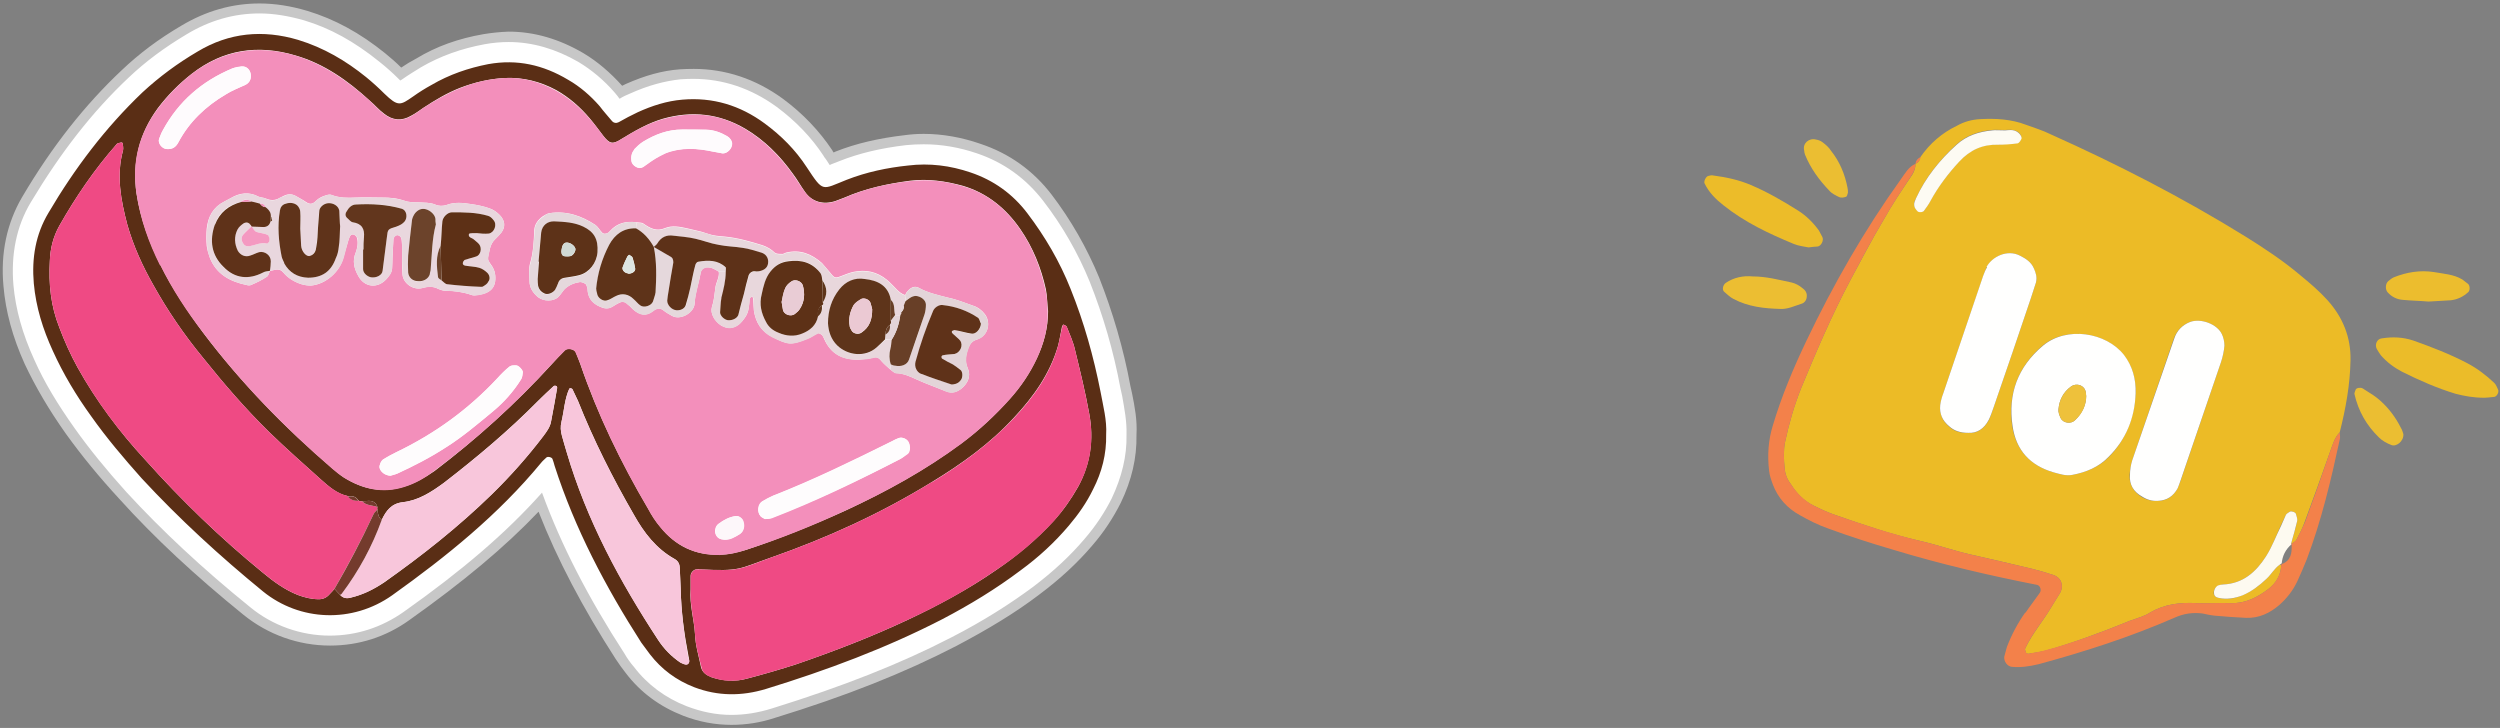 <svg version="1.2" xmlns="http://www.w3.org/2000/svg" viewBox="0 0 577 168" width="577" height="168">
	<rect x="0" y="0" width="577" height="168" fill="#808080" stroke="none"/>
	<title>NOTES-svg</title>
	<style>
		.s0 { fill: #ebbc29 } 
		.s1 { fill: #ecbd2e } 
		.s2 { fill: #ebbe32 } 
		.s3 { fill: #ecbb26 } 
		.s4 { fill: #ffffff } 
		.s5 { fill: #c7c7c7 } 
		.s6 { fill: #5a2e15 } 
		.s7 { fill: #f3814a } 
		.s8 { fill: #ecbc29 } 
		.s9 { fill: #ecbe32 } 
		.s10 { fill: #dbd9da } 
		.s11 { fill: #fffffe } 
		.s12 { fill: #fdfbf3 } 
		.s13 { fill: #fdfaf0 } 
		.s14 { fill: #f38fbb } 
		.s15 { fill: #ef4a84 } 
		.s16 { fill: #f8c6db } 
		.s17 { fill: #743b2d } 
		.s18 { fill: #eec13b } 
		.s19 { fill: #e9d7de } 
		.s20 { fill: #e8d7dc } 
		.s21 { fill: #e5d8dc } 
		.s22 { fill: #fefcfd } 
		.s23 { fill: #e3d4d8 } 
		.s24 { fill: #fefbfd } 
		.s25 { fill: #fdf7fa } 
		.s26 { fill: #5f331a } 
		.s27 { fill: #5d3016 } 
		.s28 { fill: #5f3219 } 
		.s29 { fill: #62361d } 
		.s30 { fill: #6c432b } 
		.s31 { fill: #f499c1 } 
		.s32 { fill: #5d3118 } 
		.s33 { fill: #5e3319 } 
		.s34 { fill: #5e341a } 
		.s35 { fill: #5d3117 } 
		.s36 { fill: #683f27 } 
		.s37 { fill: #5d3218 } 
		.s38 { fill: #dde5e1 } 
		.s39 { fill: #ebc9d3 } 
		.s40 { fill: #e9ccd5 } 
		.s41 { fill: #d1d9d4 } 
	</style>
	<path id="Layer" class="s0" d="m557 78.6c-2.4-0.8-4.8-0.9-7.3-0.5-1.1 0.1-1.7 1.5-1.1 2.5 0.3 0.5 0.6 1 0.9 1.4 1.4 1.6 3 2.8 4.9 3.8 4 2 8.1 3.8 12.4 5.1 2 0.5 4 0.9 6.6 0.9 0.4 0 1.4-0.1 2.3-0.2 0.6-0.1 1.2-1.2 0.8-1.8-0.2-0.4-0.4-1-0.8-1.4-1.9-1.8-4-3.4-6.3-4.6-4-2.1-8.2-3.7-12.4-5.2z"/>
	<path id="Layer" class="s1" d="m561.8 62.8c-3.2-0.5-6.3 0-9.3 1.2-0.5 0.2-0.9 0.6-1.3 0.9-0.7 0.6-0.7 2-0.1 2.6 0.9 1 2.1 1.6 3.4 1.7 1.9 0.2 3.7 0.2 6 0.4 1.5-0.1 3.3-0.2 5.2-0.3 1.5-0.2 2.8-0.8 4-1.9 0.4-0.4 0.4-1.5-0.1-1.9q-0.6-0.5-1.3-1c-2-1.2-4.3-1.3-6.5-1.7z"/>
	<path id="Layer" class="s2" d="m549.1 101c0.8 0.8 1.8 1.3 2.8 1.7 1.1 0.5 2.9-0.8 2.8-2.5-0.1-0.2-0.2-0.9-0.6-1.5-1.2-2.4-2.8-4.5-4.7-6.2-1.1-1-2.4-1.8-3.7-2.6-0.1-0.1-0.3-0.2-0.5-0.3-0.4-0.2-1.3-0.1-1.5 0.3-0.1 0.3-0.3 0.7-0.3 1 0.9 4 2.8 7.3 5.7 10.1z"/>
	<path id="Layer" class="s3" d="m534.7 89.4c2.2-0.8 2.5-2.6 2.3-4.6q-2 1.9-2.3 4.6z"/>
	<path id="Layer" class="s4" d="m168.9 166.1c-3.7 0-7.3-0.7-10.8-2-5.1-2-9.4-5.2-12.8-9.5-0.7-0.9-1.4-2-2.2-3.1-8-12.4-14-24-18.4-35.6-7.9 8.6-17.8 17-30.8 26.3-5.2 3.7-11.4 5.6-17.7 5.6-7 0-13.8-2.4-19.2-6.8-11.1-8.9-20.4-17.7-28.6-26.6-4.7-5.2-8.7-10.1-12.2-15-3.9-5.5-7-10.7-9.4-16-2.7-6-4.3-11.7-4.8-17.5-0.7-7.4 0.7-14 4.1-19.8 6.9-11.6 14.4-21.1 22.8-29.1 3.9-3.7 8.4-7 13.7-10.1 5.4-3.3 11.2-4.9 17.3-4.9 3.4 0 7 0.5 10.6 1.6 6.2 1.9 12 5 17.7 9.6q2.3 1.9 4.3 3.9c1.3-0.9 2.6-1.7 4.2-2.6 4.5-2.7 9.4-4.5 15-5.5q2.9-0.5 5.7-0.5c5.7 0 11.3 1.6 16.7 4.8 3.1 1.9 6.1 4.4 8.7 7.4q0.3 0.3 0.5 0.6c0.6-0.3 1.1-0.6 1.6-0.8 4.4-1.9 8.2-3 12.1-3.4q1.5-0.1 3-0.1c7.2 0 13.9 2.3 20 6.7 4.5 3.3 8.2 7.2 11.1 11.6l0.1 0.2q0.4 0.5 0.7 1.1 0.6-0.3 1.4-0.6c4.6-1.8 9.7-3 15.7-3.7q2.1-0.2 4.2-0.2c4.2 0 8.5 0.7 12.7 2.1 6.4 2.2 11.7 6 15.8 11.4 4.5 5.8 8.2 12.2 10.9 18.9 3.1 7.9 5.5 16.2 7.1 24.8q0.2 0.9 0.4 1.7v0.1c0.6 2.9 1.2 6 1.1 9.3 0 5.1-1.1 10-3.6 15-1.6 3.4-3.8 6.7-6.4 9.7-3.4 4-7.3 7.6-12 11.2-5.4 4.1-11.6 7.9-19 11.7-12 6.3-25.2 11.5-41.7 16.6-3.3 1-6.5 1.5-9.6 1.5z"/>
	<path id="Layer" fill-rule="evenodd" class="s5" d="m70.9 2.5c6.3 1.9 12.2 5.1 18 9.8q2 1.6 3.7 3.3 1.6-1.1 3.5-2.1c4.6-2.8 9.7-4.6 15.4-5.6q3-0.5 5.9-0.6c5.9 0 11.7 1.7 17.3 5 3.2 1.9 6.2 4.5 8.9 7.5q0.4-0.2 0.8-0.4c4.5-2 8.5-3.1 12.5-3.4q1.6-0.1 3.2-0.1c7.3 0 14.3 2.3 20.6 6.9 4.6 3.4 8.4 7.4 11.4 11.9l0.1 0.2q0.1 0.1 0.2 0.3 0.2-0.1 0.4-0.2c4.8-1.9 10-3.1 16-3.8q2.2-0.3 4.4-0.3c4.3 0 8.8 0.8 13.1 2.3 6.6 2.2 12.1 6.1 16.4 11.7 4.5 5.9 8.2 12.4 11 19.2 3.1 7.9 5.6 16.3 7.2 25q0.2 0.9 0.4 1.8c0.6 3 1.2 6.1 1 9.5 0.1 5.3-1.1 10.4-3.6 15.6-1.7 3.4-3.9 6.8-6.6 9.9-3.4 4-7.4 7.7-12.2 11.3-5.5 4.2-11.8 8-19.2 11.9-12 6.2-25.3 11.5-41.9 16.6-3.3 1.1-6.7 1.6-10 1.6-3.7 0-7.5-0.7-11.1-2.1-5.4-2.1-9.9-5.4-13.3-9.9-0.8-1-1.5-2-2.3-3.2-7.6-11.8-13.5-23-17.8-34-7.8 8.2-17.4 16.2-29.8 25-5.4 3.9-11.7 5.9-18.3 5.9-7.3 0-14.3-2.5-20-7.1-11.1-9-20.5-17.7-28.7-26.8-4.7-5.1-8.7-10-12.3-15-3.9-5.5-7-10.8-9.5-16.1-2.8-6.2-4.4-12.1-4.9-18-0.7-7.6 0.8-14.5 4.3-20.5 6.9-11.7 14.5-21.3 23-29.3 4-3.8 8.5-7.2 13.8-10.3 5.7-3.4 11.7-5.1 18-5.1 3.6 0 7.3 0.6 11 1.7zm-11 0.6c-5.9 0-11.5 1.6-16.8 4.8-5.2 3.1-9.5 6.3-13.4 10-8.4 7.9-15.7 17.3-22.6 28.8-3.3 5.5-4.6 12-4 19.1 0.5 5.6 2.1 11.3 4.8 17.2 2.3 5.2 5.4 10.3 9.3 15.8 3.4 4.8 7.4 9.7 12 14.8 8.2 8.9 17.5 17.6 28.5 26.5 5.2 4.3 11.8 6.6 18.4 6.6 6.2 0 12-1.9 17.1-5.5 13.7-9.7 23.7-18.3 31.9-27.5 4.4 12.1 10.7 24.3 19 37.1 0.7 1.2 1.4 2.2 2.2 3.1 3.1 4.1 7.3 7.2 12.2 9.1 3.4 1.3 6.8 2 10.3 2 3.1 0 6.2-0.5 9.4-1.5 16.4-5.1 29.6-10.3 41.4-16.4 7.4-3.8 13.5-7.7 18.9-11.7 4.6-3.5 8.5-7.1 11.8-11 2.6-3 4.7-6.2 6.3-9.4 2.3-4.9 3.5-9.7 3.4-14.6 0.1-3.2-0.5-6.1-1-9q-0.2-0.9-0.4-1.8c-1.6-8.6-4-16.8-7.1-24.6-2.7-6.6-6.3-12.9-10.7-18.6-4-5.2-9.1-8.9-15.3-11-4.1-1.4-8.2-2.1-12.3-2.1q-2.1 0-4.1 0.2c-5.9 0.7-10.9 1.9-15.4 3.7q-1 0.4-1.8 0.7-0.2 0.1-0.4 0.2c-0.4-0.6-0.8-1.3-1.3-1.9l-0.1-0.2c-2.8-4.3-6.5-8.1-10.8-11.3-5.9-4.3-12.4-6.5-19.3-6.5q-1.4 0-2.9 0.1c-3.7 0.4-7.5 1.4-11.7 3.3q-1.3 0.5-2.4 1.2-0.5-0.7-1.1-1.4c-2.5-2.9-5.4-5.3-8.4-7.1-5.2-3-10.6-4.6-16.1-4.6q-2.7 0-5.5 0.5c-5.4 1-10.2 2.7-14.7 5.3-1.6 1-3.1 1.9-4.5 2.9l-0.2 0.1-0.1 0.1q-0.2-0.2-0.4-0.4-2.1-2.1-4.5-4c-5.7-4.6-11.3-7.7-17.3-9.5-3.5-1-7-1.6-10.3-1.6z"/>
	<path id="Layer" fill-rule="evenodd" class="s3" d="m442.1 37.8q0 0 0 0 0 0 0 0zm0 0c0.7-0.3 1-0.8 1.1-1.5q3.3-4.8 8.5-7.3c1.6-0.9 3.4-1.4 5.3-1.5 3.6-0.2 7.2 0 10.6 1.3 1.9 0.7 3.9 1.3 5.7 2.2 15.4 6.9 30.4 14.6 44.8 23.5 4.5 2.8 8.9 5.7 12.9 9.1 2.2 1.8 4.3 3.6 6.2 5.7 3.5 3.9 5.4 8.5 5.3 13.8-0.1 5.7-1.1 11.2-2.5 16.7-1.2 1.2-1.6 2.8-2.2 4.4q-2.9 8.2-5.9 16.3c-0.5 1.4-1.2 2.8-1.9 4.1-0.2 0.4-0.7 0.6-1.1 0.9l-0.1-0.1c0.5-1.7 1-3.4 1.4-5.2 0.1-0.5-0.2-1.1-0.3-1.6-0.1-0.4-1.1-0.7-1.4-0.5-0.3 0.2-0.7 0.4-0.9 0.7-0.4 0.8-0.8 1.7-1.2 2.5-1.1 2.4-2 4.9-3.4 7.1-2.3 3.6-5.3 6.3-9.9 6.5-0.4 0-0.8 0.2-1.1 0.3-0.6 0.1-1.1 1-1.1 1.7 0.1 0.7 0.6 1 1.1 1.1 1.9 0.4 3.7 0.2 5.5-0.6 2.2-0.9 3.9-2.2 5.6-3.8 1.1-1 1.8-2.4 3.1-3.3q0.1 0.1 0.3 0.2c-0.1 2.2-1.2 4.1-2.9 5.4-2.5 1.9-5.3 3.4-8.7 3.3-2.6 0-5.3 0.1-7.9 0-3.8-0.2-7.4 0.2-10.8 2.2-1.4 0.9-3.1 1.3-4.7 1.9-6.3 2.6-14 5.4-19.5 6.9-1.3 0.3-2.6 0.5-3.9 0.7-0.1 0-0.4-0.1-0.5-0.2-0.1-0.4-0.3-0.8-0.2-1 1.6-3.4 4.1-6.3 6-9.5 0.7-1.2 1.4-2.2 2.1-3.4 0.9-1.7 0.2-3.5-1.6-4.1q-2.4-0.8-4.8-1.4-7.1-1.7-14.2-3.3c-4-0.9-7.9-2.3-11.9-3.2-6.6-1.5-13-3.7-19.3-5.9-1.8-0.6-3.5-1.4-5.1-2.2-2.3-1.1-4-2.9-5.3-5-0.8-1-1.3-2.3-1.4-3.6-0.2-2-0.3-4.2 0.1-6.1 0.9-4.2 2.1-8.4 3.7-12.4 3.5-8.5 7.1-16.9 11.4-25 2.5-4.6 4.9-9.3 7.6-13.8 2-3.6 4.3-7 6.6-10.4 0.5-0.8 0.8-1.6 0.8-2.6zm59.6 40.4c-3.2 9.4-6.4 18.7-9.6 28.1-0.3 1-0.5 2.2-0.6 3.3-0.1 2.2 0.9 3.9 2.8 5.1 1.2 0.7 2.4 1 3.7 0.9 2.2 0 3.6-1.1 4.6-2.9 0.2-0.5 0.4-1 0.6-1.5 3.1-9.2 6.3-18.4 9.4-27.6 0.4-1.2 0.7-2.5 0.8-3.8 0-0.9-0.2-1.9-0.6-2.7-1.1-2.3-4.8-3.7-7.3-2.8-1.9 0.7-3.1 2-3.8 3.9zm-30.3 1.6c-5.7 4.9-8 11.1-7 18.5 0.9 5.6 4.1 9.1 9.5 10.7 1.4 0.4 2.9 0.9 4.4 0.6 3.2-0.6 6.1-1.8 8.4-4.1 4-4.1 5.9-9 6.2-14.7 0.1-3.3-0.7-6.3-2.8-8.9-4-5.2-13.2-6.7-18.7-2.1zm-2-17.9c-0.6-1.4-1.8-2.2-3.2-2.9-2.9-1.5-6.4 0.2-7.7 2.7-0.3 0.6-0.5 1.4-0.8 2.1q-4.6 13.5-9.2 27c-0.3 0.9-0.6 1.8-0.7 2.7-0.2 2 0.5 3.7 2.1 5 1.1 1 2.5 1.5 4.4 1.4 2 0.2 3.6-0.9 4.7-2.9 0.5-1 0.8-2.1 1.2-3.2q4.3-12.4 8.5-24.9 0.6-1.8 1.2-3.7c0.3-1.1 0-2.2-0.5-3.2zm-17.8-28.6c-3.9 3.6-7.2 7.6-9.4 12.5-0.3 0.5-0.5 1.1-0.4 1.6 0 0.4 0.4 0.9 0.8 1.3 0.3 0.4 1.3 0.2 1.5-0.1 0.5-0.8 1.1-1.6 1.5-2.4 1.8-3.3 4.1-6.2 6.6-9 2.5-2.6 5.4-4 9-3.9 1.5 0 3-0.1 4.4-0.3 0.4 0 0.9-0.7 0.9-1.2 0.1-0.4-0.3-1-0.7-1.3-1.2-0.8-2.5-0.5-3-0.5-1.6 0-2.3-0.1-3.1 0-3 0.3-5.8 1.2-8.1 3.3z"/>
	<path id="Layer" fill-rule="evenodd" class="s6" d="m7.8 65.4c-0.5-5.8 0.4-11.3 3.4-16.3 6-10.2 13.1-19.6 21.7-27.8 3.9-3.6 8.1-6.7 12.7-9.4 7.3-4.4 15.1-5.1 23.2-2.7 5.9 1.8 11 4.8 15.7 8.6q2.2 1.8 4.2 3.8c3.2 3.1 3.7 2.7 6.6 0.7q2.1-1.5 4.3-2.7c4.1-2.4 8.5-3.9 13.1-4.8 6.7-1.2 12.7 0.2 18.4 3.6 2.8 1.6 5.2 3.7 7.3 6.1 0.9 1.2 1.9 2.3 2.9 3.5 0.4 0.4 0.9 0.5 1.5 0.2 1.4-0.8 2.9-1.6 4.4-2.3 3.3-1.5 6.7-2.6 10.3-2.9 7-0.6 13.3 1.3 19 5.5 3.8 2.8 7.1 6.1 9.7 10.1 3.9 5.9 3.4 5.2 9.2 2.9 4.6-1.8 9.4-2.8 14.2-3.3 4.9-0.6 9.7 0 14.4 1.6q8 2.7 13.1 9.4c4.1 5.4 7.5 11.2 10 17.5 3.1 7.7 5.3 15.6 6.9 23.7 0.6 3.3 1.5 6.6 1.3 9.9 0.1 4.5-1 8.7-3 12.6-1.5 3.1-3.4 5.8-5.6 8.4-3.3 3.9-7 7.3-11.1 10.3-5.7 4.3-11.8 8-18.1 11.3-13 6.7-26.7 11.8-40.7 16.1-5.6 1.7-11.1 1.7-16.6-0.4-4.1-1.6-7.5-4.1-10.2-7.6q-1-1.3-2-2.7c-8.2-12.8-15.3-26.2-20-40.8q-0.2-0.8-0.5-1.6c-0.2-0.4-1.1-0.6-1.4-0.3-0.4 0.4-0.9 0.8-1.2 1.2-9.9 12-21.8 21.6-34.4 30.6-9.2 6.5-21.3 6-29.8-0.9-9.9-8.1-19.3-16.7-28-26.1-4.1-4.6-8.1-9.3-11.7-14.4-3.4-4.7-6.4-9.7-8.8-15-2.3-5-3.9-10.1-4.4-15.6zm151.1 86c-1-5.1-1.7-10.3-1.8-15.6q-0.1-2.2-0.2-4.5c0-1-0.3-1.8-1.2-2.3-4.3-2.4-7.1-6.1-9.4-10.2-4.9-8.5-9.3-17.2-12.9-26.3q-0.6-1.3-1.2-2.5c0-0.2-0.2-0.3-0.4-0.4-0.1 0-0.3 0-0.4 0.1-1.1 2.4-1.2 5.1-1.8 7.6-0.3 1.2-0.2 2.2 0.1 3.3 0.4 1.3 0.7 2.6 1.1 3.8 4.6 15.6 12.3 29.8 21.1 43.3q2 3.1 5.1 5.2c0.5 0.2 1.2 0.6 1.6 0.4 0.8-0.3 0.4-1.2 0.3-1.9zm86.2-76c-0.3 1.4-0.5 2.9-0.9 4.4-1.9 6.5-5.7 11.8-10.2 16.6-5.5 6-12.1 10.7-19 14.9-11.7 7.2-24.2 12.9-37.1 17.4-7.5 2.6-6.9 3.2-16.5 2.7-0.2-0.1-0.4 0-0.6 0-0.6 0-1.4 0.7-1.4 1.5 0 1.1 0 2.2 0 3.1-0.3 3.6 0.8 6.9 1 10.3 0.1 2.7 0.9 5.2 1.4 7.7 0.3 1.2 1.2 1.8 2.4 2.3 2.7 0.9 5.5 1.1 8.3 0.3 3.8-1 7.6-2.1 11.3-3.3 8.7-3 17.3-6.3 25.6-10.2 7.2-3.4 14.1-7.1 20.6-11.6 4.8-3.3 9.3-7 13.2-11.3 2.2-2.4 4-5 5.6-7.8 2.9-5.3 3.7-11 2.6-16.9-0.9-5-2.1-9.9-3.3-14.8-0.4-1.8-1.2-3.5-1.9-5.3-0.1-0.2-0.5-0.4-0.8-0.5-0.1 0.1-0.2 0.3-0.3 0.5zm-208.7-50.4c-4.3 5.9-5.9 12.4-4.9 19.6 0.9 5.9 2.9 11.3 5.5 16.5 2.8 5.6 6.2 10.7 9.9 15.7 8.7 11.5 18.8 21.9 29.8 31.3 0.9 0.7 1.7 1.5 2.7 2.1 4.3 2.7 8.9 3.7 13.9 2.1 2.6-0.8 4.8-2.1 7-3.6 9.7-7.4 18.8-15.6 27-24.6q1.5-1.7 3.1-3.3c0.6-0.5 2.1-0.3 2.5 0.5q0.5 1.3 1 2.6c4 11.7 9.4 22.8 15.7 33.5 0.8 1.5 1.7 2.9 2.8 4.2 3.5 4.4 8.1 6.6 13.7 6.4 2.1 0 4.1-0.5 6.1-1.1 7.8-2.6 15.5-5.7 23-9.1 9.4-4.4 18.4-9.3 26.7-15.5 4.1-3 7.8-6.5 11.2-10.3q3.8-4.2 6.2-9.3c1.6-3.4 2.6-7 2.6-10.9-0.2-1.6-0.2-3.4-0.5-5-1.1-5-3-9.7-5.9-13.9-3.3-4.8-7.6-8.3-13.2-10-4-1.1-8.1-1.7-12.2-1.2-5.3 0.7-10.4 1.8-15.2 3.9q-1.1 0.4-2.1 0.8c-2.8 0.9-5.4 0.2-7-2.1-1-1.4-1.8-2.9-2.8-4.2-3-4.2-6.6-7.8-11-10.4-6-3.5-12.3-4.2-19-2.3-3.4 1-6.5 2.8-9.6 4.7-2 1.3-2.7 1.1-4.2-0.8-1-1.3-2-2.7-3.1-4-2.2-2.6-4.7-4.8-7.7-6.5-3.7-2-7.7-3-11.9-2.8-3.6 0.2-7 1-10.4 2.3-3 1.2-5.7 2.8-8.4 4.6-0.9 0.6-1.8 1.3-2.8 1.8-2.2 1.3-4.3 1.1-6.3-0.5-1.2-0.9-2.1-2-3.3-3-5-4.6-10.5-8.5-17.1-10.4-8.7-2.6-16.7-1.4-23.9 4.2q-4.5 3.5-7.9 8zm-22.7 50.6c1.2 3.2 2.6 6.3 4.2 9.2 4.3 7.7 9.6 14.8 15.6 21.3 8.4 9.4 17.4 18.1 27.2 26.1 2.4 2 5 3.9 8 5.1 1.6 0.6 3.2 1 4.9 1q1.5 0 2.5-1.2 0.6-0.6 1.1-1.2 0.6 0.7 1.3 1.4c0.7 0.8 1.6 0.9 2.6 0.6 2.7-0.7 5.2-1.9 7.6-3.5 8.7-6.2 17.1-12.8 24.8-20.3 4.3-4.2 8.3-8.7 11.9-13.5 0.8-1 1.6-2.1 1.8-3.4 0.5-2.6 1-5.2 1.4-7.7 0-0.2-0.1-0.4-0.2-0.4-0.2-0.1-0.4-0.1-0.6 0-1.2 1.1-2.5 2.3-3.6 3.4-6.8 6.9-14.1 13-21.7 18.9-2.9 2.1-5.9 4.1-9.5 4.5-2.7 0.3-3.9 2-4.9 4.1-0.8-0.6-0.9-1.5-1-2.4q-0.1-0.3 0-0.6c-0.3-1-1-1.4-2-1.4-0.5 0-1 0.1-1.5 0.1q-0.5 0.1-0.9-0.2c-0.5-0.9-1.4-1.1-2.4-1-2.5-0.5-4.4-2.2-6.2-3.8-4-3.6-8.1-7.2-12-11-5.5-5.4-10.5-11.2-15.3-17.2q-6.5-7.9-11.4-16.7c-2.5-4.4-4.6-9-6-13.9-1.5-5.7-2.6-11.4-1-17.2 0.1-0.5 0-1.1-0.1-1.7 0 0-0.3-0.2-0.4-0.1-0.3 0.1-0.8 0.1-1 0.4-5.1 5.8-9.4 12.1-13.2 18.8-1.4 2.5-2.1 5.2-2.2 8.1-0.3 5.3 0.2 10.4 2.2 15.4z"/>
	<path id="Layer" class="s7" d="m467.4 141.4q-2.6 3.7-4.2 7.9c-0.2 0.7-0.4 1.4-0.6 2.2-0.2 1.1 0.7 2.3 1.7 2.4 2.1 0.2 4.1-0.1 6.2-0.6 10.7-2.9 21.2-6.3 31.3-10.7 2.2-1 4.3-1.3 6.6-1 0.9 0.2 1.8 0.4 2.8 0.5 2.4 0.2 4.8 0.4 7.2 0.5 3 0.1 5.5-1.1 7.7-3 1.7-1.5 3.1-3.3 4.1-5.4 0.8-1.7 1.5-3.4 2.2-5.1 3.4-9 5.6-18.3 7.6-27.6 0.2-0.6 0-1.2 0-1.7-1.2 1.2-1.6 2.8-2.2 4.4q-2.8 8.2-5.8 16.3c-0.6 1.4-1.3 2.8-2 4.1-0.2 0.3-0.7 0.6-1.1 0.9l-0.1 0.1h0.1c0.1 2-0.1 3.8-2.3 4.6v-0.1q0 0.2-0.1 0.4c-0.1 2.2-1.2 4-2.9 5.4-2.5 1.9-5.3 3.4-8.7 3.3-2.6-0.1-5.3 0.1-7.9 0-3.8-0.2-7.4 0.2-10.8 2.2-1.4 0.9-3.1 1.3-4.7 1.9-6.3 2.6-14 5.4-19.5 6.8-1.3 0.4-2.6 0.5-3.9 0.8-0.1 0-0.4-0.1-0.5-0.3-0.1-0.3-0.3-0.7-0.2-0.9 1.6-3.5 4.1-6.3 6-9.5 0.7-1.2 1.4-2.2 2.1-3.4 0.9-1.7 0.2-3.5-1.6-4.1q-2.4-0.8-4.8-1.4-7.1-1.7-14.2-3.3c-4-0.9-7.9-2.3-11.9-3.2-6.6-1.6-13-3.7-19.3-5.9-1.8-0.6-3.5-1.4-5.1-2.2-2.3-1.2-4-3-5.3-5-0.8-1-1.3-2.3-1.4-3.6-0.2-2-0.3-4.2 0.1-6.1 0.9-4.2 2.1-8.4 3.7-12.4 3.5-8.5 7.1-16.9 11.4-25 2.5-4.7 4.9-9.3 7.6-13.8 2-3.6 4.3-7 6.6-10.5 0.5-0.8 0.8-1.6 0.8-2.5 0.7-0.3 1.1-0.8 1.2-1.6-0.7 0.4-1.1 0.8-1.2 1.6-1.6 0.7-2.4 2.2-3.4 3.6-8.4 11.7-15.6 24.3-21.8 37.3-3 6.3-5.7 12.7-7.7 19.4-1.1 3.5-1.3 7-0.9 10.5 0.1 1.1 0.5 2.2 0.9 3.3 1.2 3.1 3.3 5.4 6.2 7 2.1 1.2 4.3 2.3 6.6 3.1 4.9 1.8 9.9 3.4 15 4.9 10.9 3.3 22 5.9 33.2 8.1 0.7 0.2 1 1.2 0.6 1.8-1.1 1.6-2.3 3.1-3.3 4.6z"/>
	<path id="Layer" class="s8" d="m397.8 47.4c4.9 3.9 10.4 6.5 16.2 8.9 1.2 0.5 2.5 0.6 3.4 0.8 1-0.1 1.5-0.2 2.1-0.2 0.8-0.1 1.5-1.4 1.1-2.2-0.3-0.5-0.5-1-0.8-1.5-1.3-1.8-2.9-3.4-4.8-4.6-3.5-2.2-7.1-4.3-10.9-5.9-2.8-1.2-5.7-1.8-8.7-2.2-0.3-0.1-0.7 0-1.1 0.1-0.6 0.1-1.1 1.3-0.9 1.7 1 2.1 2.6 3.7 4.4 5.1z"/>
	<path id="Layer" class="s9" d="m415.8 70.1c0.7-0.2 1.2-0.9 1.2-1.7 0.1-0.8-0.4-1.5-1-1.9-0.7-0.6-1.6-1.1-2.5-1.3-2.9-0.6-5.8-1.4-9-1.4-2.1-0.2-4.3 0.2-6.2 1.5-0.6 0.4-0.9 1.5-0.4 2 0.7 0.6 1.4 1.3 2.2 1.7 3.4 1.8 7.1 2.2 10.8 2.3 1.7 0.1 3.3-0.7 4.9-1.2z"/>
	<path id="Layer" class="s10" d="m149.2 19.8"/>
	<path id="Layer" class="s2" d="m426.1 45.4c0.2-0.1 0.3-0.6 0.4-0.9 0-0.4 0-0.8-0.1-1.2-0.6-3.1-1.8-6-3.8-8.5-0.5-0.8-1.2-1.4-2-2-0.4-0.3-0.9-0.5-1.5-0.6-1.6-0.4-3.1 0.9-2.7 2.5 0 0.3 0.1 0.7 0.2 1 1.3 3.2 3.3 5.9 5.6 8.3 0.6 0.7 1.5 1.1 2.3 1.5 0.4 0.2 1.1 0.1 1.6-0.1z"/>
	<path id="Layer" fill-rule="evenodd" class="s11" d="m464.5 98.3c-1.1-7.4 1.2-13.6 7-18.5 5.5-4.6 14.6-3.1 18.7 2.1 2 2.6 2.8 5.6 2.7 8.9-0.2 5.7-2.2 10.6-6.2 14.6-2.3 2.4-5.2 3.6-8.4 4.2-1.5 0.3-2.9-0.2-4.4-0.6-5.4-1.6-8.6-5.1-9.4-10.7zm10.6-3.9c-0.1 0.7 0.2 1.4 0.5 2.1 0.6 1.2 2.4 1.4 3.3 0.5 1.7-1.6 2.6-3.6 2.6-5.6-0.1-0.5-0.1-0.7-0.1-0.9-0.3-1.6-2.1-2.2-3.4-1.3-1.8 1.3-2.7 3.1-2.9 5.2z"/>
	<path id="Layer" class="s11" d="m458.6 61.7c-0.4 0.6-0.6 1.3-0.9 2q-4.6 13.5-9.2 27.1c-0.3 0.8-0.6 1.8-0.7 2.7-0.2 2 0.5 3.6 2.1 4.9 1.1 1 2.5 1.5 4.4 1.5 2 0.1 3.6-0.9 4.7-3 0.5-1 0.8-2 1.2-3.1q4.3-12.4 8.5-24.9 0.6-1.9 1.2-3.7c0.3-1.2 0-2.2-0.5-3.3-0.6-1.4-1.8-2.2-3.2-2.9-2.9-1.5-6.4 0.2-7.7 2.6z"/>
	<path id="Layer" class="s11" d="m491.6 109.6c-0.2 2.2 0.8 3.9 2.8 5q1.7 1.1 3.6 1c2.2-0.1 3.6-1.1 4.6-2.9 0.2-0.5 0.4-1 0.6-1.6 3.1-9.2 6.3-18.3 9.4-27.5 0.4-1.2 0.7-2.6 0.8-3.8 0-0.9-0.2-1.9-0.6-2.7-1.1-2.3-4.8-3.7-7.3-2.8-1.8 0.7-3.1 2-3.7 3.9-3.2 9.4-6.5 18.7-9.7 28.1-0.3 1-0.5 2.1-0.5 3.3z"/>
	<path id="Layer" class="s12" d="m441.8 47.4c0 0.5 0.4 1 0.8 1.4 0.3 0.3 1.3 0.2 1.5-0.2 0.5-0.7 1.1-1.5 1.5-2.3 1.8-3.3 4.1-6.3 6.6-9 2.5-2.7 5.4-4 9-3.9q2.2 0 4.4-0.3c0.4 0 0.9-0.8 1-1.2 0-0.4-0.4-1-0.8-1.3-1.1-0.9-2.5-0.5-3-0.5-1.6 0-2.3-0.1-3 0-3.1 0.3-5.9 1.2-8.2 3.3-3.9 3.5-7.2 7.6-9.4 12.4-0.2 0.5-0.5 1.1-0.4 1.6z"/>
	<path id="Layer" class="s13" d="m530.2 120.2c0.1-0.5-0.2-1.1-0.3-1.6-0.1-0.4-1.1-0.7-1.4-0.5-0.3 0.2-0.7 0.4-0.9 0.7-0.4 0.8-0.7 1.7-1.1 2.5-1.2 2.4-2.1 4.9-3.5 7.1-2.3 3.6-5.3 6.3-9.9 6.5-0.4 0-0.7 0.1-1.1 0.2-0.6 0.2-1.1 1.1-1 1.8 0 0.7 0.5 1 1.1 1.1 1.8 0.4 3.7 0.1 5.5-0.6 2.1-0.9 3.8-2.2 5.5-3.8 1.1-1 1.8-2.4 3.1-3.3q0.2-0.1 0.4-0.3v0.2q0.2-2.8 2.3-4.6h-0.1q0-0.1 0-0.2c0.5-1.7 1-3.5 1.4-5.2z"/>
	<path id="Layer" class="s14" d="m58.1 52.3h-0.1 0.1z"/>
	<path id="Layer" fill-rule="evenodd" class="s14" d="m36.9 61.2c-2.6-5.2-4.5-10.6-5.4-16.5-1.1-7.2 0.5-13.7 4.9-19.6q3.4-4.5 7.8-8c7.3-5.6 15.3-6.8 23.9-4.3 6.7 2 12.1 5.9 17.2 10.4 1.1 1 2.1 2.2 3.3 3.1 1.9 1.5 4.1 1.8 6.3 0.5 1-0.6 1.9-1.2 2.8-1.9 2.7-1.7 5.4-3.3 8.4-4.5 3.3-1.4 6.8-2.2 10.4-2.4 4.2-0.2 8.1 0.9 11.8 2.9 3 1.7 5.6 3.9 7.8 6.5 1.1 1.2 2.1 2.6 3.1 3.9 1.5 2 2.1 2.1 4.2 0.8 3.1-1.9 6.1-3.6 9.6-4.6 6.7-1.9 13-1.3 19 2.3 4.4 2.6 7.9 6.2 10.9 10.3 1 1.4 1.9 2.9 2.9 4.2 1.6 2.3 4.2 3.1 6.9 2.2q1.1-0.4 2.1-0.8c4.9-2.2 10-3.3 15.2-3.9 4.2-0.5 8.3 0 12.3 1.2 5.6 1.6 9.9 5.2 13.2 10 2.9 4.2 4.7 8.9 5.8 13.9 0.4 1.6 0.4 3.3 0.5 5 0.1 3.9-0.9 7.4-2.5 10.9-1.6 3.4-3.7 6.5-6.2 9.3-3.4 3.8-7.1 7.2-11.2 10.3-8.3 6.1-17.3 11.1-26.7 15.4-7.5 3.5-15.2 6.6-23 9.1-2 0.7-4 1.1-6.1 1.2-5.6 0.1-10.2-2.1-13.7-6.4-1.1-1.3-2-2.7-2.8-4.2-6.3-10.7-11.7-21.8-15.7-33.6q-0.5-1.3-1.1-2.6c-0.3-0.7-1.8-1-2.4-0.4q-1.6 1.6-3.1 3.2c-8.3 9.1-17.3 17.3-27.1 24.6-2.1 1.6-4.3 2.9-6.9 3.7-5 1.6-9.6 0.5-14-2.2-0.9-0.6-1.8-1.3-2.6-2-11-9.5-21.1-19.8-29.8-31.4-3.8-4.9-7.2-10.1-9.9-15.6zm134.6 59.1c-0.2-0.7-1.1-1.3-1.7-1.2-1.5 0.2-2.8 0.9-4 1.8-0.7 0.5-1 1.7-0.6 2.5 0.4 0.8 1 1.1 1.8 1.1 1.4 0.1 2.5-0.5 3.7-1.2 0.9-0.6 1.2-1.8 0.8-3zm38.2-18.2c-0.3-0.8-1.5-1.3-2.3-1q-0.8 0.3-1.5 0.7c-9.1 4.5-18.1 8.9-27.5 12.6-0.9 0.4-1.7 0.8-2.5 1.3-1 0.6-1.3 2.4-0.4 3.4 0.2 0.3 0.6 0.4 1 0.7 0.5-0.1 1.1-0.1 1.6-0.3 10.1-3.9 19.8-8.5 29.5-13.5 0.6-0.3 1.2-0.8 1.8-1.3 0.6-0.4 0.7-1.7 0.3-2.6zm-63.3-67.6c-0.7 0.8-0.8 1.7-0.7 2.7 0.2 1.1 1.7 1.9 2.6 1.4 0.8-0.5 1.5-1.1 2.3-1.6 0.9-0.6 1.9-1.2 2.9-1.6 3.6-1.5 7.3-1.2 11.1-0.4 0.7 0.1 1.4 0.3 2.1 0.4 1.1 0.1 2.3-1.1 2.2-2.2 0-0.8-0.5-1.4-1.1-1.8-1.4-0.8-3-1.4-4.8-1.5-1.8 0-3.7 0-5.6 0-3.3 0-6.2 1.1-9 2.8-0.8 0.5-1.4 1.1-2.1 1.8zm-24.1 26.4c-0.3 1.2-0.1 2.6-0.1 3.9 0 1.6 0.8 2.8 2 3.8 1.3 1 3.6 1 4.7-0.1 0.5-0.5 0.9-1.2 1.4-1.8 1-0.9 2.2-1.4 3.5-1.6 0.4-0.1 1.3 0.3 1.5 0.6 0.1 0.3 0.3 0.7 0.3 1 0.1 2.5 1.6 3.7 3.7 4.4 0.5 0.1 1.2 0.1 1.6-0.1 0.7-0.3 1.3-0.8 2-1.1 0.5-0.3 1.1-0.3 1.6 0q0.4 0.4 0.8 0.7c0.3 0.3 0.6 0.6 0.8 0.8 1.5 1.3 3 1.7 4.6 0.4 0.8-0.6 1.6-0.9 2.5-0.1 0.5 0.4 1.2 0.8 1.9 1.2 1.9 1.1 5-0.7 5.2-2.7 0.1-2.5 1-4.8 1.4-7.2 0.2-1.2 1.3-1.6 2.7-1.1 0.5 0.2 1 0.5 1.5 0.8 0.2 1.3-0.7 2.5-0.8 3.8-0.2 1.4-0.3 2.9-0.8 4.4-0.4 1.4 0.6 3.2 2.1 4.2 1.4 0.8 2.8 0.8 4.1-0.2 0.6-0.5 1.1-1.1 1.5-1.7 0.9-1.3 0.9-2.8 1-4.3 0.1-0.2 0.4-0.4 0.6-0.5 0.1 0.2 0.2 0.3 0.2 0.5 0.1 0.9 0.1 1.9 0.2 2.8 0.4 2.7 1.7 4.8 4.3 6.1 3.6 1.8 4.2 1.9 8 0.4 0.8-0.3 1.6-0.9 2.4-1.3 0.3-0.1 0.7 0.2 1 0.4 0.2 0.2 0.4 0.6 0.5 0.9 1.6 3.6 4.4 4.9 8.1 4.8 1.1-0.1 2.3-0.2 3.4-0.5 0.9-0.2 1.3 0.3 1.8 0.9 0.6 0.7 1.3 1.2 2 1.9 0.4 0.3 0.9 0.8 1.3 0.8 1.8 0.1 3.3 0.8 4.8 1.5 2.2 1 4.5 1.8 6.7 2.7 1.4 0.6 2.6 0.2 3.7-0.7 1.4-1.2 2.1-2.8 1.4-4.5-0.8-1.7-0.5-3.2 0.1-4.8 0.4-1 0.9-1.6 1.9-1.9q0.5-0.2 1-0.5c1.8-1.1 2.2-3.7 0.9-5.4-0.7-0.9-1.6-1.6-2.6-1.9-2-0.7-3.9-1.5-5.9-1.9-2.3-0.6-4.7-1.1-6.8-2.3-0.9-0.5-1.9 0-2.5 0.8-0.3 0.2-0.4 0.6-0.6 0.9-1.5-0.5-2.3-1.8-3.4-2.8-2.1-2.1-4.7-3.1-7.6-2.7-1.1 0.1-2.2 0.5-3.2 0.9-2 0.8-2 0.8-3.2-0.7-0.6-0.7-1.2-1.4-1.8-2.1-2.4-2.1-5-3.2-8.3-2.4-0.3 0.1-0.7 0.4-1 0.3-0.6 0-1.2 0-1.6-0.3-0.8-0.8-1.7-1.3-2.8-1.7-2.9-0.9-5.7-1.7-8.7-2-1.3-0.1-2.6-0.2-3.8-0.6-1.6-0.6-3.3-0.9-4.9-1.3-1.7-0.4-3.5-0.7-5-0.1-2.1 0.9-3.5 0.1-5.1-1-0.4-0.3-1-0.2-1.6-0.3-2.3-0.3-4.4 0.1-6.1 2q-0.2 0.2-0.4 0.4c-0.5 0.3-1.1 0.4-1.5-0.1-0.5-0.5-0.9-1.3-1.5-1.7-3.2-2.1-6.6-3.3-10.6-2.7-0.5 0.1-1 0.4-1.5 0.7-1.1 0.8-1.9 1.8-2 3.2-0.1 2.6-0.2 5.2-1 7.8zm-4.7 23.7c-1 0.8-1.9 1.7-2.8 2.7-6.7 7.2-14.5 12.8-23.4 17.1-1 0.5-1.9 1-2.9 1.6-0.5 0.3-1 1.4-0.9 1.9 0.2 0.9 1.1 1.8 2.5 1.9 0.2-0.1 0.9-0.2 1.6-0.5 3.9-1.8 7.7-3.8 11.3-6.1 3.8-2.4 7.2-5.3 10.7-8.2 2.6-2.1 4.8-4.6 6.6-7.5 0.3-0.5 0.3-1 0.4-1.6 0-0.5-0.9-1.5-1.5-1.6-0.5 0-1.2 0-1.6 0.3zm-56.3-38.8c-0.5-0.2-1.1-0.2-1.6-0.4-2.2-1.2-4.4-0.9-6.4 0.3q-0.8 0.4-1.5 0.8c-2.6 1.3-3.8 3.5-4.1 6.3-0.1 1.3-0.1 2.6 0 3.9 0.1 0.9 0.4 1.8 0.7 2.7 1.5 3.9 4.7 5.6 8.6 6.4 0.3 0.1 0.8 0.1 1.1-0.1 1.2-0.5 2.4-1.1 3.4-1.8 0.4-0.2 0.6-0.9 0.8-1.4 1.1-0.1 2.1-0.8 3.1 0.4 1.1 1.3 2.6 2.2 4.2 2.7 0.7 0.2 1.5 0.3 2.2 0.3 3.4-0.3 6.7-3.2 7.5-6.6q0.5-1.9 1.1-3.8 0.1-0.5 0.4-1c0.2-0.4 0.6-0.5 1-0.3 0.3 0.2 0.6 0.5 0.6 0.8 0.3 1.1 0.1 2.2-0.3 3.3-0.8 1.9-0.4 3.6 0.6 5.4 1.4 2.6 4.4 3 6.5 0.7 0.6-0.7 1.2-1.4 1.3-2.4 0-0.9 0.1-1.9 0.1-2.8q0.1-2 0.2-3.9c0-0.6 0.6-1.2 1.1-1 0.6 0.2 0.8 0.7 0.8 1.2q0.1 0.9 0.1 1.7c0 2.1-0.1 4.2 0.1 6.2 0.2 2 2.4 3.6 4.5 3.1 1.3-0.4 2.5-0.5 3.8 0.2 0.5 0.2 1 0.4 1.6 0.4 2.1 0 4.1 0.3 6.1 1 0.3 0.1 0.7 0.1 1.1 0 3.1-0.3 4.6-1.7 4.3-4.6-0.1-1-0.5-1.8-1.1-2.6-0.3-0.4-0.7-1-0.6-1.4 0.4-1.5 0.4-3 1.6-4.2q0.8-0.8 1.5-1.6c1-1.3 0.9-2.8-0.4-4.1-0.6-0.6-1.4-1.2-2.3-1.5-1.4-0.5-2.9-0.8-4.3-1-1.9-0.3-3.8-0.5-5.6 0.2-0.9 0.3-1.8 0.3-2.7-0.1-1.2-0.5-2.6-0.4-3.9-0.5-1.1 0-2.2 0-3.3-0.4-1.6-0.6-3.3-0.7-4.9-0.7-2.1 0-4.2-0.1-6.2 0-1.9 0.1-3.8 0.1-5.6-0.6-0.4-0.2-1.1 0-1.6 0.2-0.7 0.2-1.4 0.6-1.9 1.1-0.8 0.8-1.4 1-2.4 0.3-0.7-0.5-1.6-0.9-2.4-1.4q-1.3-0.7-2.7 0c-0.3 0.2-0.7 0.3-1 0.5-1 0.6-2.1 0.6-3.2 0.1zm-22.8-11.4c1.3 0.1 2.1-0.5 2.7-1.6 2.5-4.7 6.3-8.3 10.9-11 1.4-0.9 3-1.5 4.5-2.2 1-0.5 1.3-1.3 1.3-2.1 0-1.4-1-2.3-2.2-2.2-0.7 0.1-1.4 0.2-2.1 0.5-7 2.9-12.4 7.6-16 14.2-0.4 0.7-0.6 1.4-0.9 2.1-0.3 0.9 0.7 2.2 1.8 2.3z"/>
	<path id="Layer" class="s14" d="m62.5 51.1z"/>
	<path id="Layer" class="s14" d="m58.1 52.3q-0.1-0.2-0.2-0.3 0 0.2-0.1 0.5 0.1-0.1 0.3-0.2z"/>
	<path id="Layer" class="s15" d="m215 111.3c-11.7 7.2-24.2 12.9-37.1 17.4-7.5 2.7-6.9 3.2-16.5 2.7-0.2 0-0.4 0-0.5 0-0.7 0-1.4 0.7-1.5 1.5 0 1.1 0 2.2 0 3.1-0.2 3.7 0.8 6.9 1 10.3 0.1 2.7 0.9 5.2 1.5 7.7 0.2 1.2 1.1 1.9 2.3 2.3 2.7 1 5.5 1.1 8.3 0.3 3.8-1 7.6-2.1 11.3-3.3 8.7-3 17.3-6.3 25.6-10.2 7.2-3.3 14.1-7.1 20.6-11.6 4.9-3.2 9.3-7 13.3-11.3 2.1-2.4 3.9-5 5.5-7.8 3-5.3 3.7-11 2.6-16.9-0.9-4.9-2.1-9.9-3.3-14.8-0.4-1.8-1.2-3.5-1.9-5.3-0.1-0.2-0.5-0.3-0.8-0.5-0.1 0.2-0.2 0.3-0.2 0.5-0.4 1.5-0.6 2.9-1 4.4-1.8 6.5-5.6 11.8-10.1 16.6-5.6 6-12.1 10.7-19 14.9z"/>
	<path id="Layer" class="s15" d="m17.9 84.8c4.3 7.8 9.6 14.8 15.6 21.3 8.4 9.4 17.4 18.1 27.2 26.1 2.4 2 5 3.9 8 5.1 1.6 0.6 3.2 1 4.9 1q1.5 0 2.5-1.2 0.6-0.6 1.1-1.2c3.2-5.6 6.2-11.2 8.9-17 0.2-0.5 0.7-0.9 1-1.3q-0.1-0.3 0-0.6c-1.2-0.4-2.6-0.3-3.5-1.3q-0.5 0.1-0.9-0.2c-1 0.1-1.8-0.1-2.4-1-2.5-0.6-4.4-2.2-6.2-3.8-4-3.6-8.1-7.2-12-11-5.5-5.4-10.5-11.2-15.3-17.2q-6.5-7.9-11.4-16.7c-2.5-4.4-4.6-9-6-13.9-1.5-5.7-2.6-11.4-1-17.2 0.1-0.5 0-1.1-0.1-1.7 0 0-0.3-0.2-0.4-0.1-0.3 0.1-0.8 0.1-1 0.4-5.1 5.8-9.4 12.1-13.2 18.8-1.4 2.5-2.1 5.2-2.2 8.1-0.3 5.3 0.2 10.4 2.2 15.4 1.2 3.2 2.6 6.3 4.2 9.2z"/>
	<path id="Layer" class="s16" d="m157.1 135.8q-0.1-2.2-0.2-4.5c0-1-0.3-1.8-1.3-2.3-4.2-2.4-7-6.1-9.3-10.2-4.9-8.5-9.3-17.2-12.9-26.2q-0.6-1.3-1.2-2.6c-0.1-0.2-0.3-0.2-0.4-0.4-0.1 0.1-0.3 0-0.4 0.1-1.1 2.4-1.2 5.1-1.8 7.6-0.3 1.2-0.2 2.2 0.1 3.3 0.4 1.3 0.7 2.6 1.1 3.8 4.6 15.7 12.2 29.8 21.1 43.3 1.4 2.1 3.1 3.8 5.1 5.2 0.5 0.3 1.2 0.6 1.6 0.5 0.8-0.4 0.4-1.3 0.2-1.9-0.9-5.2-1.6-10.4-1.7-15.7z"/>
	<path id="Layer" class="s16" d="m78.5 137.3c0.7 0.8 1.6 0.9 2.5 0.6 2.8-0.6 5.3-1.9 7.6-3.5 8.8-6.1 17.2-12.8 24.9-20.3 4.3-4.2 8.3-8.7 11.9-13.4 0.8-1.1 1.6-2.2 1.8-3.5 0.5-2.6 0.9-5.1 1.4-7.7 0-0.1-0.1-0.4-0.2-0.4-0.2-0.1-0.5-0.1-0.6 0-1.2 1.2-2.5 2.3-3.6 3.5-6.8 6.8-14.1 13-21.7 18.8-2.9 2.2-5.9 4.1-9.5 4.5-2.7 0.3-3.9 2-4.9 4.1-2.2 6.1-5.3 11.8-9.2 17-0.1 0.2-0.3 0.2-0.4 0.3z"/>
	<path id="Layer" class="s17" d="m77.2 135.9q0.6 0.7 1.3 1.4c0.1-0.1 0.3-0.1 0.4-0.3 3.9-5.2 7-10.9 9.2-17-0.8-0.6-0.9-1.5-1-2.4-0.4 0.4-0.8 0.8-1 1.3-2.7 5.8-5.7 11.5-8.9 17z"/>
	<path id="Layer" class="s17" d="m85.2 115.6c-0.6 0-1.1 0.1-1.6 0.1 0.9 1 2.3 0.9 3.5 1.3-0.3-1-1-1.4-2-1.4z"/>
	<path id="Layer" class="s17" d="m82.7 115.6c-0.5-1-1.4-1.2-2.4-1 0.6 0.8 1.4 1 2.4 1z"/>
	<path id="Layer" class="s18" d="m478.9 97c1.8-1.6 2.6-3.6 2.6-5.6 0-0.5-0.1-0.7-0.1-0.9-0.3-1.6-2.1-2.2-3.4-1.3-1.8 1.3-2.7 3.1-2.9 5.2-0.1 0.7 0.2 1.5 0.5 2.1 0.6 1.2 2.4 1.4 3.3 0.5z"/>
	<path id="Layer" fill-rule="evenodd" class="s19" d="m53.3 45.7c2.1-1.1 4.2-1.5 6.4-0.3 0.5 0.2 1.1 0.2 1.6 0.4 1.1 0.6 2.2 0.6 3.2-0.1 0.3-0.2 0.7-0.3 1-0.4q1.4-0.8 2.7-0.1c0.8 0.5 1.7 0.9 2.4 1.5 1 0.6 1.6 0.4 2.4-0.4 0.5-0.5 1.2-0.8 1.9-1.1 0.5-0.2 1.2-0.4 1.7-0.2 1.8 0.7 3.6 0.7 5.5 0.6 2 0 4.1 0 6.2 0 1.7 0 3.3 0.2 5 0.7 1 0.4 2.1 0.4 3.3 0.4 1.3 0.1 2.6 0 3.8 0.5 0.9 0.4 1.8 0.4 2.7 0.1 1.9-0.7 3.7-0.5 5.6-0.2 1.5 0.2 2.9 0.5 4.3 1 0.9 0.3 1.7 0.9 2.3 1.5 1.3 1.3 1.4 2.8 0.4 4.1q-0.7 0.9-1.5 1.6c-1.2 1.2-1.2 2.7-1.5 4.2-0.1 0.4 0.2 1 0.5 1.5 0.6 0.7 1 1.5 1.1 2.5 0.3 3-1.2 4.3-4.3 4.7-0.4 0-0.8 0-1.1-0.1-2-0.7-4-0.9-6.1-1-0.5 0-1.1-0.2-1.6-0.4-1.3-0.7-2.5-0.5-3.8-0.2-2 0.5-4.3-1.1-4.5-3.1-0.1-2-0.1-4.1-0.1-6.2q0-0.8 0-1.6c-0.1-0.6-0.3-1.1-0.9-1.3-0.4-0.1-1.1 0.4-1.1 1q-0.1 1.9-0.2 3.9c0 0.9 0 1.9-0.1 2.8-0.1 1-0.6 1.7-1.3 2.4-2.1 2.3-5.1 1.9-6.5-0.7-1-1.7-1.4-3.5-0.6-5.4 0.4-1.1 0.6-2.2 0.4-3.3-0.1-0.3-0.4-0.6-0.7-0.8-0.4-0.2-0.8-0.1-1 0.3q-0.2 0.5-0.4 1-0.5 1.9-1 3.8c-0.9 3.4-4.2 6.3-7.6 6.6-0.7 0.1-1.5-0.1-2.2-0.3-1.6-0.5-3.1-1.3-4.2-2.7-0.9-1.2-2-0.5-3.1-0.4-0.2 0.5-0.3 1.2-0.7 1.4-1.1 0.7-2.3 1.3-3.5 1.8-0.3 0.2-0.8 0.2-1.1 0.1-3.9-0.8-7.1-2.5-8.6-6.4-0.3-0.8-0.6-1.8-0.6-2.7-0.1-1.3-0.2-2.6 0-3.9 0.2-2.8 1.4-5 4-6.3q0.7-0.4 1.5-0.8zm47.8 18.3c0.1 0.3 0.5 0.5 0.8 0.7 0.4 0.3 0.8 0.9 1.3 0.9 2.6 0.3 5.2 0.4 7.8 0.6 0.2 0 0.4 0 0.5-0.1 0.5-0.3 1-0.6 1.2-1.1 0.5-0.7 0.3-1.5-0.2-2-0.5-0.5-1.2-1-1.9-1.2-1-0.3-2.2-0.4-3.3-0.5q-0.7-0.2-0.4-0.9c0.1-0.1 0.2-0.3 0.3-0.4 0.9-0.3 1.8-0.5 2.7-0.8 1-0.4 1.4-2 0.7-2.8-0.4-0.4-0.8-0.7-1.2-1.1-0.4-0.4-1.1-0.4-1.2-1.1-0.1-0.4 0.1-0.5 1.8-0.4 0.9 0.1 1.8 0.1 2.8 0 1.3-0.1 2-2 1.1-3-0.3-0.4-0.8-0.9-1.3-1-2.7-0.8-5.5-0.8-8.3-0.8-1 0-2.2 1.1-2.2 2.1-0.2 1.9-0.3 3.8-0.4 5.6-1.2 2.4-0.9 4.8-0.6 7.3zm-6.9-1.1c0.1 1.1 1 2 2.3 2.1 1.3 0 2.4-0.7 2.7-1.7 0-0.4 0.2-0.7 0.2-1.1 0.3-3.5 0.3-7.1 1.2-10.4-0.1-0.5-0.1-0.9-0.1-1.3-0.1-0.9-1.1-1.9-2.2-2.2-1-0.3-1.9 0.2-2.5 0.9-0.3 0.4-0.6 1-0.7 1.5q-0.5 4.2-0.9 8.3-0.1 2 0 3.9zm-14.2-14.1c-0.2 0.5-0.4 1 0.1 1.5 0.4 0.3 0.8 0.9 1.3 1 2.1 0.3 2.8 1.5 2.6 3.5-0.1 0.9-0.1 1.9-0.1 2.8h-0.1c0 1.5 0 3 0 4.5 0 0.9 0.9 1.7 1.8 1.9 1.3 0.2 2.6-0.5 2.7-1.5q0.5-3.9 1-7.8c0.2-1.8 0.2-1.8 2.3-2.4 0.7-0.3 1.3-0.6 1.8-1.2 0.7-0.9 0.5-2.5-0.6-2.9-3.5-1-7-1.3-10.6-1-1 0-1.7 0.7-2.2 1.6zm-15.4-0.2c-0.6 3.6-0.3 7.1 0.4 10.6 0.1 0.5 0.4 1.1 0.6 1.6 1.2 2.1 3 3.2 5.5 3.3 3.2 0 5.2-1.4 6.4-4.5 0.3-0.8 0.6-1.7 0.7-2.7 0.1-1.3 0.1-2.6 0.2-4.7 0-0.7 0-2.2-0.2-3.6-0.1-1.1-1.3-1.8-2.6-1.7-0.9 0.1-1.8 0.9-1.9 1.7-0.2 1.3-0.2 2.6-0.3 3.9-0.1 1.5-0.2 3-0.4 4.5-0.2 0.9-0.5 1.8-1.6 2.1-0.7 0.1-1.8-1-1.9-2.4-0.2-1.3-0.2-2.6-0.2-3.9 0-1.3 0.1-2.6 0-3.9 0-0.5-0.4-1.1-0.7-1.5-0.8-0.6-1.7-0.7-2.7-0.4-0.8 0.2-1.2 0.9-1.3 1.6zm-4.7-1.7q-1-0.2-2-0.4-1.2-0.9-2.3 0.1c-2.9 0.7-5 2.3-6 5.2-1.3 3.7-0.8 7.1 1.9 9.8 2.7 2.7 5.8 3 9.2 1.3 0.5-0.3 1-0.3 1.6-0.4 0-0.7 0.2-1.5 0.2-2.2-0.1-1.4-1.4-2.4-2.7-2.1-0.7 0.2-1.4 0.6-2.1 0.8-1.1 0.4-2.3-0.1-2.8-1.1-0.9-1.6-0.9-3.3-0.2-4.9 0.3-0.6 1-1.1 1.6-1.5 0.6-0.3 1.2-0.1 1.6 0.4q-0.1 0.3-0.1 0.6c-0.6 0.6-1.3 1.1-1.7 1.7-0.5 0.6-0.4 1.4 0.1 2.1 0.3 0.5 0.9 0.6 1.4 0.5 1.3-0.2 2.5-0.9 3.8-0.6 0.2 0.1 0.8-0.4 0.8-0.6-0.1-0.5-0.2-1.3-0.5-1.4-0.8-0.4-1.8-0.4-2.6-0.7-0.5-0.2-0.7-0.8-1.1-1.2h0.1c0.9 0 1.8 0.1 2.7 0.1 0.8 0 1.4-0.4 1.6-1.2v-0.1h0.1c0.1-0.1 0.3-0.2 0.3-0.2q-0.1-0.2-0.1-0.3 0-0.3-0.2-0.6c0-1-0.6-1.6-1.2-2.2q-0.4-0.9-1.4-0.9z"/>
	<path id="Layer" fill-rule="evenodd" class="s20" d="m146.8 52.7q0.1-0.7 0.1-1.3c0.6 0.1 1.2 0 1.6 0.3 1.6 1.1 3 1.9 5.1 1 1.5-0.6 3.3-0.3 5 0.1 1.6 0.4 3.3 0.7 4.9 1.2 1.2 0.5 2.5 0.6 3.8 0.7 3 0.3 5.8 1.1 8.7 2 1.1 0.4 2 0.9 2.8 1.7 0.4 0.3 1 0.3 1.6 0.3 0.3 0.1 0.7-0.2 1-0.3 3.3-0.8 5.9 0.3 8.3 2.4 0.6 0.6 1.2 1.4 1.8 2.1 1.2 1.5 1.2 1.5 3.2 0.7 1-0.4 2.1-0.8 3.2-0.9 2.9-0.4 5.5 0.6 7.6 2.7 1.1 1 1.9 2.3 3.4 2.8q0 0.7 0.1 1.3-0.2 0.6-0.4 1.1c-0.5 0.4-0.7 0.9-0.6 1.6q0.1 0.4-0.2 0.6-0.6 0-1.2 0c-0.4-1.2 0.1-2.6-1-3.6-0.5-3.4-3.2-4.4-6-4.8-2.3-0.3-4.4 0.5-5.9 2.4-1.8 2.3-2.6 5-2.6 7.8 0.1 2 0.7 3.7 2.1 5.1 2.5 2.4 6.5 2.9 9.1 0.5q1-0.9 2.1-1.8 0.7 0 1.4 0.1c-0.1 0.7-0.1 1.3-0.3 2-0.3 1.2-0.3 2.4 0.1 3.6q-0.1 0.6-0.1 1.2c-0.7-0.6-1.4-1.2-2-1.9-0.5-0.6-0.9-1-1.8-0.8-1.1 0.3-2.2 0.4-3.3 0.4-3.7 0.2-6.6-1.1-8.1-4.7-0.2-0.4-0.4-0.7-0.6-1-0.2-0.2-0.7-0.4-0.9-0.3-0.9 0.4-1.6 1-2.5 1.3-3.7 1.5-4.4 1.3-8-0.4-2.6-1.3-3.8-3.4-4.3-6.2-0.1-0.9-0.1-1.8-0.1-2.8 0-0.1-0.2-0.3-0.3-0.5-0.2 0.2-0.5 0.4-0.5 0.5-0.2 1.5-0.2 3-1.1 4.3-0.4 0.6-0.9 1.3-1.4 1.7-1.4 1.1-2.8 1.1-4.2 0.2-1.5-0.9-2.5-2.7-2.1-4.2 0.5-1.4 0.6-2.9 0.8-4.4 0.2-1.3 1-2.4 0.8-3.8q0.8 0 1.6 0c0.1 2.1-0.5 4.1-0.9 6.1-0.3 1-0.3 2.2-0.4 3.3 0 0.8 1 1.7 1.9 1.8 0.9 0.1 2.1-0.4 2.3-1.2 0.4-1.6 0.9-3.2 1.3-4.8 0.4-1.5 0.7-2.9 1.2-4.3 0.1-0.6 0.6-0.9 1.2-0.9q0.6 0 1.1-0.1 2.1-0.4 2.1-2.2c0-0.9-0.6-1.8-1.6-2-1.4-0.5-2.8-0.9-4.3-1.2-1.8-0.3-3.7-0.3-5.5-0.6-1.8-0.4-3.6-1.1-5.4-1.5-1.6-0.3-3.3-0.4-5-0.7-1.7-0.2-2.9 0.4-3.8 1.8-0.2 0.3-0.5 0.5-0.7 0.8h-0.1c-1-1.8-2.3-3.3-4.1-4.3zm31 10c-1.2 1.5-1.5 3.3-2 5.1-0.6 2.3-0.1 4.4 1 6.5 0.7 1.2 1.7 2 2.9 2.5 1.8 0.8 3.7 0.8 5.5 0.1 1.7-0.7 3.2-1.8 3.6-3.9 0.9-0.6 1-1.5 1-2.5q0.4-0.3 0.1-0.7c1.1-1.7 1.1-3.4 0-5.1-0.2-0.6-0.2-1.2-0.5-1.6-1.8-2.6-4.4-3.2-7.4-2.9-1.8 0.2-3.1 1.1-4.2 2.5z"/>
	<path id="Layer" fill-rule="evenodd" class="s21" d="m124.3 68.7c-1.2-1-2.1-2.2-2.1-3.8 0-1.4-0.2-2.7 0.2-4 0.7-2.5 0.8-5.1 1-7.7 0-1.4 0.9-2.5 2-3.2 0.4-0.4 0.9-0.7 1.5-0.8 3.9-0.6 7.3 0.7 10.6 2.8 0.5 0.4 0.9 1.2 1.4 1.7 0.4 0.4 1 0.3 1.5 0q0.2-0.1 0.4-0.3c1.7-1.9 3.8-2.4 6.1-2.1q0 0.7-0.1 1.4c-2.9-0.1-4.9 1.4-6.2 3.8q-2.5 4.8-2.9 10.1c-0.1 0.4 0 0.8 0.1 1.1 0.1 1.1 1.5 2 2.4 1.7 0.7-0.3 1.3-0.8 2-1.1 1.4-0.6 2.9-0.4 4 0.7 0.6 0.5 1 1.1 1.6 1.5 0.8 0.6 2.5 0.1 2.9-0.9 0.2-0.6 0.5-1.4 0.6-2.1 0.2-3.5 0.3-7-0.4-10.5h0.1q1.9 1.1 3.8 2.2c0.5 0.3 0.7 0.8 0.6 1.4q-0.6 3.3-1.1 6.6-0.2 1.1-0.2 2.2c-0.1 1 1 2.1 2.1 2.2 1 0.1 1.9-0.4 2.2-1.3 0.3-1.2 0.6-2.5 0.9-3.8 0.4-1.8 0.8-3.6 1.2-5.4 0.1-0.3 0.5-0.7 0.8-0.7 2.2-0.4 4.4-0.4 6.2 1.4 0.1 0.1 0 0.6 0 0.9q-0.8 0-1.6 0c-0.5-0.3-1-0.6-1.5-0.8-1.4-0.4-2.5 0-2.7 1.2-0.4 2.4-1.2 4.6-1.4 7.1-0.2 2.1-3.3 3.8-5.2 2.7-0.7-0.4-1.3-0.7-1.9-1.2-0.9-0.7-1.7-0.5-2.5 0.2-1.6 1.2-3.1 0.9-4.5-0.4-0.3-0.3-0.6-0.6-0.8-0.8q-0.5-0.4-0.9-0.7c-0.5-0.4-1.1-0.4-1.6-0.1-0.7 0.3-1.3 0.8-1.9 1.1-0.5 0.2-1.2 0.3-1.6 0.1-2.2-0.6-3.7-1.8-3.8-4.3 0-0.4-0.2-0.7-0.3-1.1-0.1-0.3-1.1-0.6-1.5-0.6-1.3 0.2-2.5 0.7-3.5 1.7-0.5 0.5-0.9 1.2-1.4 1.7-1.1 1.1-3.4 1.2-4.6 0.1zm0-8.2c0 1.3-0.1 2.6-0.2 3.9q0 0.9 0.1 1.7c0.2 0.8 0.6 1.4 1.4 1.7 0.7 0.3 1.9 0 2.4-0.8 0.3-0.4 0.6-1 0.8-1.5 0.2-0.8 0.7-1.2 1.5-1.3 1.2-0.2 2.3-0.3 3.4-0.6 2.3-0.6 4-2.8 4.2-5.4 0.2-2.9-0.8-4.6-3.4-5.8-2.1-1-4.3-1.1-6.5-1.2-1.6-0.1-2.9 0.9-3.1 2.6-0.3 2.2-0.4 4.5-0.6 6.7z"/>
	<path id="Layer" class="s22" d="m114.8 87.3q-10.1 10.8-23.4 17.1c-1 0.5-2 1-2.9 1.6-0.6 0.3-1 1.4-0.9 2 0.2 0.8 1.1 1.7 2.5 1.8 0.2-0.1 0.9-0.2 1.6-0.5 3.9-1.8 7.7-3.7 11.3-6.1 3.8-2.4 7.2-5.3 10.6-8.1 2.6-2.2 4.9-4.7 6.7-7.6 0.2-0.4 0.3-1 0.3-1.6 0.1-0.4-0.9-1.5-1.4-1.5-0.6-0.1-1.2-0.1-1.6 0.2-1 0.8-2 1.8-2.8 2.7z"/>
	<path id="Layer" class="s22" d="m207.5 101.1q-0.8 0.3-1.5 0.7c-9 4.5-18.1 9-27.5 12.6-0.9 0.4-1.7 0.9-2.5 1.3-1 0.7-1.3 2.5-0.4 3.5 0.2 0.2 0.6 0.4 1 0.6 0.5 0 1.1 0 1.6-0.2 10.1-3.9 19.8-8.6 29.5-13.6 0.6-0.3 1.2-0.8 1.8-1.2 0.6-0.4 0.7-1.7 0.3-2.6-0.3-0.8-1.5-1.4-2.3-1.1z"/>
	<path id="Layer" fill-rule="evenodd" class="s23" d="m209 69.5q0 0 0-0.1 0 0 0 0.1zm0-0.1q0-0.6-0.1-1.3c0.2-0.3 0.4-0.6 0.6-0.9 0.7-0.8 1.6-1.2 2.5-0.8 2.2 1.2 4.5 1.7 6.8 2.3 2 0.4 3.9 1.2 5.9 1.9 1.1 0.4 1.9 1.1 2.6 2 1.3 1.7 0.9 4.2-0.9 5.4q-0.5 0.3-1 0.4c-1 0.3-1.5 1-1.8 1.9-0.6 1.6-0.9 3.1-0.2 4.8 0.7 1.7 0 3.3-1.4 4.5-1.1 1-2.3 1.3-3.6 0.8-2.3-1-4.6-1.8-6.8-2.8-1.5-0.7-3-1.4-4.7-1.4-0.5 0-0.9-0.6-1.4-0.9q0.1-0.6 0.1-1.2c0.3 0.1 0.7 0.3 1 0.3 1.4 0.3 2.8-0.2 3.2-1.4q1.9-5.2 3.6-10.5c0.2-0.7 0.3-1.4 0.3-2.2 0-1-1.1-1.9-2.2-2-1.1 0-1.7 0.6-2.5 1.1zm8.5 1c-0.7-0.1-1.8 0.6-2.2 1.5q-2.3 5.7-3.9 11.6c-0.3 1.2 0.2 2.4 1.3 2.8 2.3 0.9 4.6 1.6 6.9 2.4 0.1 0.1 0.3 0 0.5 0 0.8-0.1 1.4-0.5 1.8-1.2 0.3-0.6 0.3-1.7-0.2-2.1q-0.8-0.7-1.8-1.2c-0.8-0.5-1.6-0.9-2.4-1.4-0.1-0.1-0.2-0.3-0.2-0.5 0-0.1 0.2-0.3 0.3-0.3 0.9-0.2 1.8-0.2 2.7-0.3 1.3-0.3 2.1-2 1.3-3.1-0.4-0.5-1-1-1.6-1.5q-0.5-0.5-0.1-0.7c0.2-0.1 0.4-0.3 0.5-0.2 1.3 0.3 2.6 0.6 3.8 0.9 1 0.1 2.2-1.1 2.2-2.4-0.1-0.3-0.2-1-0.6-1.2-2.5-1.8-5.3-2.8-8.3-3.1z"/>
	<path id="Layer" class="s24" d="m38.5 34.4c1.3 0.1 2.1-0.4 2.7-1.6 2.5-4.7 6.3-8.3 10.9-11 1.4-0.9 3-1.5 4.5-2.2 0.9-0.4 1.3-1.2 1.3-2 0-1.4-1-2.4-2.2-2.2-0.7 0.1-1.5 0.2-2.1 0.4-7 3-12.4 7.6-16 14.3-0.4 0.6-0.6 1.3-0.9 2-0.3 1 0.7 2.3 1.8 2.3z"/>
	<path id="Layer" class="s24" d="m148.4 38.6c0.8-0.5 1.5-1.1 2.3-1.6 0.9-0.6 1.9-1.1 2.9-1.6 3.6-1.4 7.3-1.2 11-0.4 0.8 0.1 1.5 0.3 2.2 0.4 1 0.1 2.2-1.1 2.2-2.2 0-0.7-0.5-1.4-1.1-1.7-1.5-0.9-3-1.5-4.8-1.5-1.8-0.1-3.7-0.1-5.6-0.1-3.3 0-6.2 1.1-9 2.8-0.8 0.5-1.5 1.2-2.1 1.9-0.6 0.7-0.8 1.6-0.6 2.6 0.2 1.1 1.7 2 2.5 1.4z"/>
	<path id="Layer" class="s25" d="m169.9 119.1c-1.5 0.2-2.8 0.9-4 1.8-0.7 0.5-1 1.8-0.6 2.6 0.3 0.7 1 1 1.8 1.1 1.4 0.1 2.5-0.6 3.6-1.3 1-0.6 1.3-1.8 0.9-3-0.2-0.7-1.1-1.3-1.7-1.2z"/>
	<path id="Layer" class="s26" d="m65.6 60.8c1.2 2.1 3 3.2 5.5 3.3 3.2 0 5.3-1.4 6.4-4.5 0.4-0.8 0.6-1.7 0.7-2.7 0.2-1.3 0.2-2.6 0.3-4.7-0.1-0.7-0.1-2.2-0.2-3.6-0.2-1.1-1.4-1.8-2.6-1.7-1 0.1-1.9 0.9-2 1.7-0.1 1.3-0.2 2.6-0.3 3.9-0.1 1.5-0.1 3-0.4 4.5-0.1 0.9-0.4 1.8-1.6 2.1-0.7 0.1-1.8-1-1.9-2.4-0.1-1.3-0.1-2.6-0.2-3.9 0-1.3 0.1-2.6 0-3.9 0-0.5-0.3-1.1-0.7-1.5-0.7-0.6-1.7-0.7-2.6-0.4-0.9 0.2-1.3 0.9-1.4 1.6-0.6 3.6-0.3 7.1 0.4 10.6 0.1 0.5 0.4 1 0.6 1.5z"/>
	<path id="Layer" class="s27" d="m103.2 65.6c2.6 0.3 5.2 0.5 7.8 0.6 0.2 0 0.4 0 0.5-0.1 0.5-0.3 1-0.6 1.2-1.1 0.5-0.6 0.3-1.5-0.2-2-0.5-0.5-1.2-1-1.9-1.2-1-0.3-2.2-0.3-3.3-0.5q-0.7-0.2-0.4-0.9c0.1-0.1 0.2-0.3 0.3-0.4 0.9-0.3 1.8-0.5 2.7-0.8 1-0.3 1.4-1.9 0.7-2.8-0.3-0.4-0.8-0.7-1.2-1.1-0.4-0.4-1.1-0.4-1.2-1 0-0.5 0.1-0.5 1.8-0.5 0.9 0.1 1.9 0.2 2.8 0.1 1.3-0.2 2-2.1 1.1-3.1-0.3-0.4-0.8-0.9-1.3-1-2.7-0.8-5.5-0.8-8.3-0.8-1 0-2.1 1.1-2.2 2.1-0.2 1.9-0.2 3.8-0.4 5.6q0.1 4 0.2 8c0.4 0.3 0.9 0.9 1.3 0.9z"/>
	<path id="Layer" class="s28" d="m62.3 62.5z"/>
	<path id="Layer" class="s28" d="m49.6 51.8c-1.3 3.7-0.8 7.1 2 9.8 2.6 2.7 5.8 3 9.1 1.3 0.5-0.3 1.1-0.3 1.6-0.4 0.1-0.7 0.2-1.5 0.2-2.2 0-1.4-1.4-2.4-2.7-2.1-0.7 0.2-1.4 0.6-2.1 0.8-1.1 0.4-2.2-0.1-2.8-1.1-0.8-1.6-0.9-3.3-0.1-4.9 0.3-0.6 0.9-1.1 1.5-1.5 0.7-0.3 1.2-0.1 1.6 0.5q0.1 0.1 0.2 0.3c0.9 0 1.8 0.1 2.7 0.1 0.8 0 1.4-0.4 1.6-1.2q0.1-0.6 0.1-1.2 0.1 0.3 0.2 0.6 0.1-0.3-0.2-0.6c0.1-1-0.5-1.6-1.2-2.2-0.6 0-1-0.4-1.3-0.8q-1-0.3-2-0.5-1.2 0.1-2.3 0.1c-2.9 0.8-5 2.4-6.1 5.3z"/>
	<path id="Layer" class="s29" d="m81.4 51.3c2.1 0.3 2.8 1.5 2.6 3.5-0.1 0.9-0.1 1.9-0.1 2.8h-0.1q0 2.3 0 4.5c0 0.9 0.9 1.7 1.8 1.9 1.3 0.2 2.6-0.5 2.7-1.5q0.5-3.9 1-7.8c0.2-1.8 0.2-1.8 2.2-2.4 0.8-0.3 1.4-0.6 1.9-1.2 0.7-0.9 0.5-2.5-0.6-2.9-3.5-1-7-1.2-10.6-1-1 0-1.7 0.7-2.2 1.6-0.3 0.4-0.4 1 0.1 1.5 0.4 0.3 0.8 0.9 1.3 1z"/>
	<path id="Layer" class="s30" d="m96.5 64.9c1.3 0.1 2.4-0.6 2.7-1.6 0-0.4 0.2-0.7 0.2-1.1 0.3-3.5 0.3-7.1 1.2-10.4-0.1-0.5-0.1-0.9-0.1-1.3-0.1-0.9-1.1-1.9-2.2-2.2-1.1-0.3-1.9 0.2-2.5 0.9-0.3 0.4-0.6 1-0.7 1.5q-0.5 4.1-0.9 8.3-0.1 2 0 3.9c0.1 1.1 1 2 2.3 2z"/>
	<path id="Layer" class="s31" d="m58.1 52.3q-0.2 0.1-0.3 0.2c-0.6 0.6-1.2 1.1-1.7 1.7-0.5 0.6-0.4 1.4 0.1 2.1 0.3 0.5 0.9 0.6 1.5 0.5 1.2-0.2 2.4-0.9 3.8-0.6 0.2 0.1 0.7-0.4 0.7-0.6 0-0.5-0.1-1.3-0.5-1.4-0.8-0.4-1.8-0.4-2.6-0.7-0.4-0.2-0.7-0.8-1-1.2q-0.1 0 0 0z"/>
	<path id="Layer" class="s30" d="m101.9 64.7q-0.1-4-0.2-8c-1.2 2.4-0.9 4.8-0.6 7.3 0.1 0.3 0.5 0.5 0.8 0.7z"/>
	<path id="Layer" class="s14" d="m55.6 46.6q1.2 0 2.4-0.1-1.2-0.8-2.4 0.1z"/>
	<path id="Layer" class="s14" d="m61.3 47.8q-0.4-0.9-1.3-0.8c0.3 0.4 0.7 0.8 1.3 0.8z"/>
	<path id="Layer" class="s26" d="m62.4 51.2l0.1-0.1c0.2-0.1 0.3-0.2 0.3-0.2q0-0.2-0.1-0.3-0.1-0.3-0.2-0.6 0 0.6-0.1 1.2z"/>
	<path id="Layer" class="s32" d="m166.5 68.8c-0.2 1-0.2 2.2-0.3 3.3 0 0.8 1 1.7 1.8 1.8 1 0.1 2.1-0.4 2.4-1.2 0.4-1.6 0.8-3.2 1.3-4.9 0.3-1.4 0.7-2.9 1.1-4.3 0.2-0.5 0.7-0.9 1.3-0.9q0.6 0.1 1.1 0 2.1-0.4 2.1-2.2c0-1-0.6-1.8-1.6-2.1-1.4-0.4-2.8-0.9-4.3-1.1-1.8-0.3-3.7-0.3-5.6-0.7-1.8-0.3-3.5-1-5.3-1.4-1.7-0.4-3.4-0.5-5-0.7q-2.5-0.4-3.8 1.8c-0.2 0.3-0.5 0.5-0.8 0.8q1.9 1.1 3.8 2.2c0.6 0.3 0.7 0.8 0.7 1.4q-0.6 3.3-1.1 6.6-0.2 1.1-0.3 2.2c0 1 1 2.1 2.1 2.2 1 0.1 2-0.4 2.2-1.3 0.4-1.3 0.7-2.5 1-3.8 0.4-1.8 0.7-3.6 1.2-5.4 0.1-0.3 0.4-0.7 0.7-0.7 2.3-0.4 4.5-0.4 6.3 1.3 0.1 0.2 0 0.7 0 1 0 2.1-0.5 4-1 6z"/>
	<path id="Layer" fill-rule="evenodd" class="s33" d="m150.9 57c0.7 3.5 0.6 7 0.4 10.5-0.1 0.7-0.4 1.4-0.6 2.1-0.4 1-2.1 1.5-2.9 0.9-0.6-0.4-1-1-1.6-1.5-1.1-1.1-2.6-1.4-4-0.7-0.7 0.3-1.3 0.8-2 1-0.9 0.4-2.3-0.5-2.4-1.6-0.1-0.4-0.2-0.7-0.2-1.1q0.5-5.3 3-10.1c1.3-2.4 3.3-3.9 6.2-3.8 1.8 1 3.1 2.5 4.1 4.3zm-5.9 6.2c0.8 0 1.7-0.5 1.6-1.2q-0.2-1.3-0.6-2.6c-0.1-0.2-0.5-0.4-0.8-0.6 0 0-0.3 0.3-0.4 0.4q-0.6 1.2-1.1 2.5c-0.2 0.6 0.5 1.4 1.3 1.4z"/>
	<path id="Layer" fill-rule="evenodd" class="s34" d="m204.4 77.2q0 0.6-0.1 1.1-1 1-2 1.9c-2.6 2.3-6.6 1.9-9.1-0.5-1.4-1.4-2-3.2-2.1-5.1 0-2.9 0.8-5.5 2.6-7.8 1.5-1.9 3.6-2.8 5.9-2.4 2.8 0.3 5.4 1.4 6 4.8q0 2.4 0 4.8 0.2 0.6-0.2 1c-0.8 0.5-1 1.3-1 2.2zm-3.1-5.8c-0.1-0.4-0.2-0.9-0.4-1.5-0.2-0.7-1.5-1.3-2.2-0.8-0.6 0.3-1.3 0.8-1.7 1.4-0.8 1.4-1.2 3-0.9 4.7 0 0.3 0.2 0.7 0.4 1 0.3 0.8 1.6 1.1 2.3 0.6 1.9-1.3 2.5-3.1 2.5-5.4z"/>
	<path id="Layer" fill-rule="evenodd" class="s35" d="m175.8 67.9c0.4-1.8 0.8-3.7 2-5.2 1.1-1.4 2.4-2.2 4.2-2.4 3-0.4 5.5 0.3 7.4 2.8 0.3 0.5 0.3 1.1 0.4 1.6q0.1 2.6 0.1 5.1 0.3 0.4-0.2 0.7c-0.9 0.6-1 1.5-0.9 2.5-0.4 2.1-1.9 3.3-3.7 4-1.7 0.7-3.6 0.6-5.4-0.2-1.3-0.5-2.3-1.3-2.9-2.5-1.1-2-1.6-4.1-1-6.4zm5.4-1.3c-0.4 1-0.6 2.1-0.8 3.1 0.1 0.7 0.2 1.3 0.3 1.8 0.2 1.1 1.8 1.6 2.7 1 0.5-0.4 0.9-0.7 1.2-1.2 1.1-1.7 1.2-3.5 0.7-5.4-0.3-1-1.8-1.6-2.7-0.9-0.6 0.4-1.2 1-1.4 1.6z"/>
	<path id="Layer" class="s36" d="m206.6 84.4c1.4 0.3 2.8-0.2 3.2-1.4q1.8-5.2 3.6-10.5c0.2-0.7 0.3-1.4 0.3-2.2 0-1-1.1-1.9-2.3-2-1 0-1.7 0.7-2.4 1.2q-0.2 0.5-0.4 1c0.1 0.7-0.2 1.2-0.6 1.6q0.1 0.4-0.2 0.6c-0.3 2.1-0.9 4-2 5.7-0.1 0.7-0.1 1.4-0.3 2.1-0.3 1.2-0.3 2.4 0.1 3.6 0.3 0.1 0.6 0.3 1 0.3z"/>
	<path id="Layer" class="s23" d="m207.8 72.8q-0.6 0-1.2 0-0.5 0.6-1 1.2 0.2 0.6-0.2 1c0.1 0.9-0.2 1.7-1 2.2q0 0.5-0.1 1.1 0.8 0.1 1.5 0.1c1.1-1.7 1.7-3.6 2-5.7z"/>
	<path id="Layer" class="s34" d="m189.8 64.7q0.1 2.6 0.1 5.1c1.1-1.7 1.1-3.4-0.1-5.1z"/>
	<path id="Layer" class="s36" d="m205.6 74q0.5-0.6 1-1.3c-0.4-1.1 0.1-2.5-1-3.5q0 2.4 0 4.8z"/>
	<path id="Layer" class="s34" d="m188.8 73c0.8-0.6 1-1.5 0.9-2.5-1 0.6-1.1 1.5-1 2.5z"/>
	<path id="Layer" class="s23" d="m207.9 72.1c0.5-0.4 0.8-0.9 0.7-1.6-0.5 0.4-0.7 1-0.7 1.6z"/>
	<path id="Layer" fill-rule="evenodd" class="s37" d="m124.2 66q-0.1-0.8-0.1-1.6c0.1-1.3 0.2-2.6 0.3-4h-0.1c0.2-2.2 0.4-4.4 0.6-6.7 0.2-1.7 1.5-2.7 3.1-2.6 2.2 0.1 4.5 0.2 6.6 1.2 2.5 1.2 3.5 2.9 3.3 5.9-0.2 2.5-1.9 4.7-4.2 5.3-1.1 0.3-2.2 0.4-3.3 0.6-0.9 0.1-1.4 0.6-1.6 1.3q-0.3 0.8-0.7 1.5c-0.6 0.8-1.8 1.2-2.5 0.8q-1.1-0.5-1.4-1.7zm5.9-6.9c0.5 0.1 1.1 0.1 1.6 0 0.7-0.2 1.2-1.2 1.1-1.7-0.2-0.8-1.3-1.5-2.1-1.4-0.6 0-1 0.7-1.1 1.7-0.1 0.5 0 1.2 0.5 1.4z"/>
	<path id="Layer" class="s28" d="m212.7 86.3c2.2 0.9 4.5 1.6 6.8 2.4 0.2 0.1 0.4 0 0.6 0 0.8-0.1 1.4-0.5 1.8-1.2 0.3-0.6 0.3-1.7-0.2-2.1-0.6-0.5-1.2-0.9-1.8-1.3-0.8-0.4-1.6-0.8-2.4-1.3-0.2-0.1-0.2-0.3-0.2-0.5 0-0.1 0.2-0.3 0.3-0.3 0.9-0.2 1.8-0.2 2.7-0.3 1.3-0.3 2.1-2 1.3-3.1-0.4-0.5-1.1-1-1.6-1.5q-0.6-0.5-0.1-0.8c0.2 0 0.4-0.2 0.5-0.1 1.3 0.2 2.5 0.6 3.8 0.8 1 0.2 2.1-1 2.2-2.3-0.2-0.3-0.3-1-0.6-1.3-2.5-1.7-5.3-2.7-8.3-3-0.8-0.1-1.9 0.6-2.2 1.5q-2.4 5.7-4 11.6c-0.3 1.2 0.3 2.4 1.3 2.8z"/>
	<path id="Layer" class="s38" d="m145.2 58.8c0 0-0.3 0.2-0.4 0.4-0.4 0.8-0.8 1.6-1.1 2.5-0.2 0.6 0.5 1.3 1.3 1.4 0.8 0.1 1.7-0.5 1.6-1.1q-0.2-1.3-0.7-2.6c-0.1-0.3-0.5-0.4-0.7-0.6z"/>
	<path id="Layer" class="s39" d="m200.9 69.9c-0.2-0.8-1.5-1.3-2.2-0.9-0.6 0.4-1.3 0.8-1.7 1.4-0.8 1.5-1.2 3.1-0.9 4.8 0 0.3 0.2 0.7 0.4 1 0.4 0.8 1.6 1 2.3 0.5 2-1.2 2.5-3.1 2.5-5.3-0.1-0.4-0.2-0.9-0.4-1.5z"/>
	<path id="Layer" class="s36" d="m204.4 77.2c0.8-0.5 1.1-1.2 1-2.2-0.8 0.5-1 1.3-1 2.2z"/>
	<path id="Layer" class="s40" d="m183.4 72.5c0.5-0.4 0.9-0.7 1.2-1.2 1.1-1.7 1.2-3.5 0.7-5.4-0.3-1-1.8-1.6-2.7-0.9-0.6 0.4-1.2 1-1.4 1.6-0.5 1-0.6 2.2-0.8 3.1 0.1 0.7 0.2 1.3 0.3 1.8 0.2 1.1 1.8 1.7 2.7 1z"/>
	<path id="Layer" class="s41" d="m130.1 59.1c0.5 0.1 1.1 0.1 1.6 0 0.6-0.2 1.2-1.2 1.1-1.7-0.2-0.8-1.4-1.5-2.1-1.4-0.6 0-1 0.7-1.1 1.7-0.1 0.5 0 1.2 0.5 1.4z"/>
</svg>